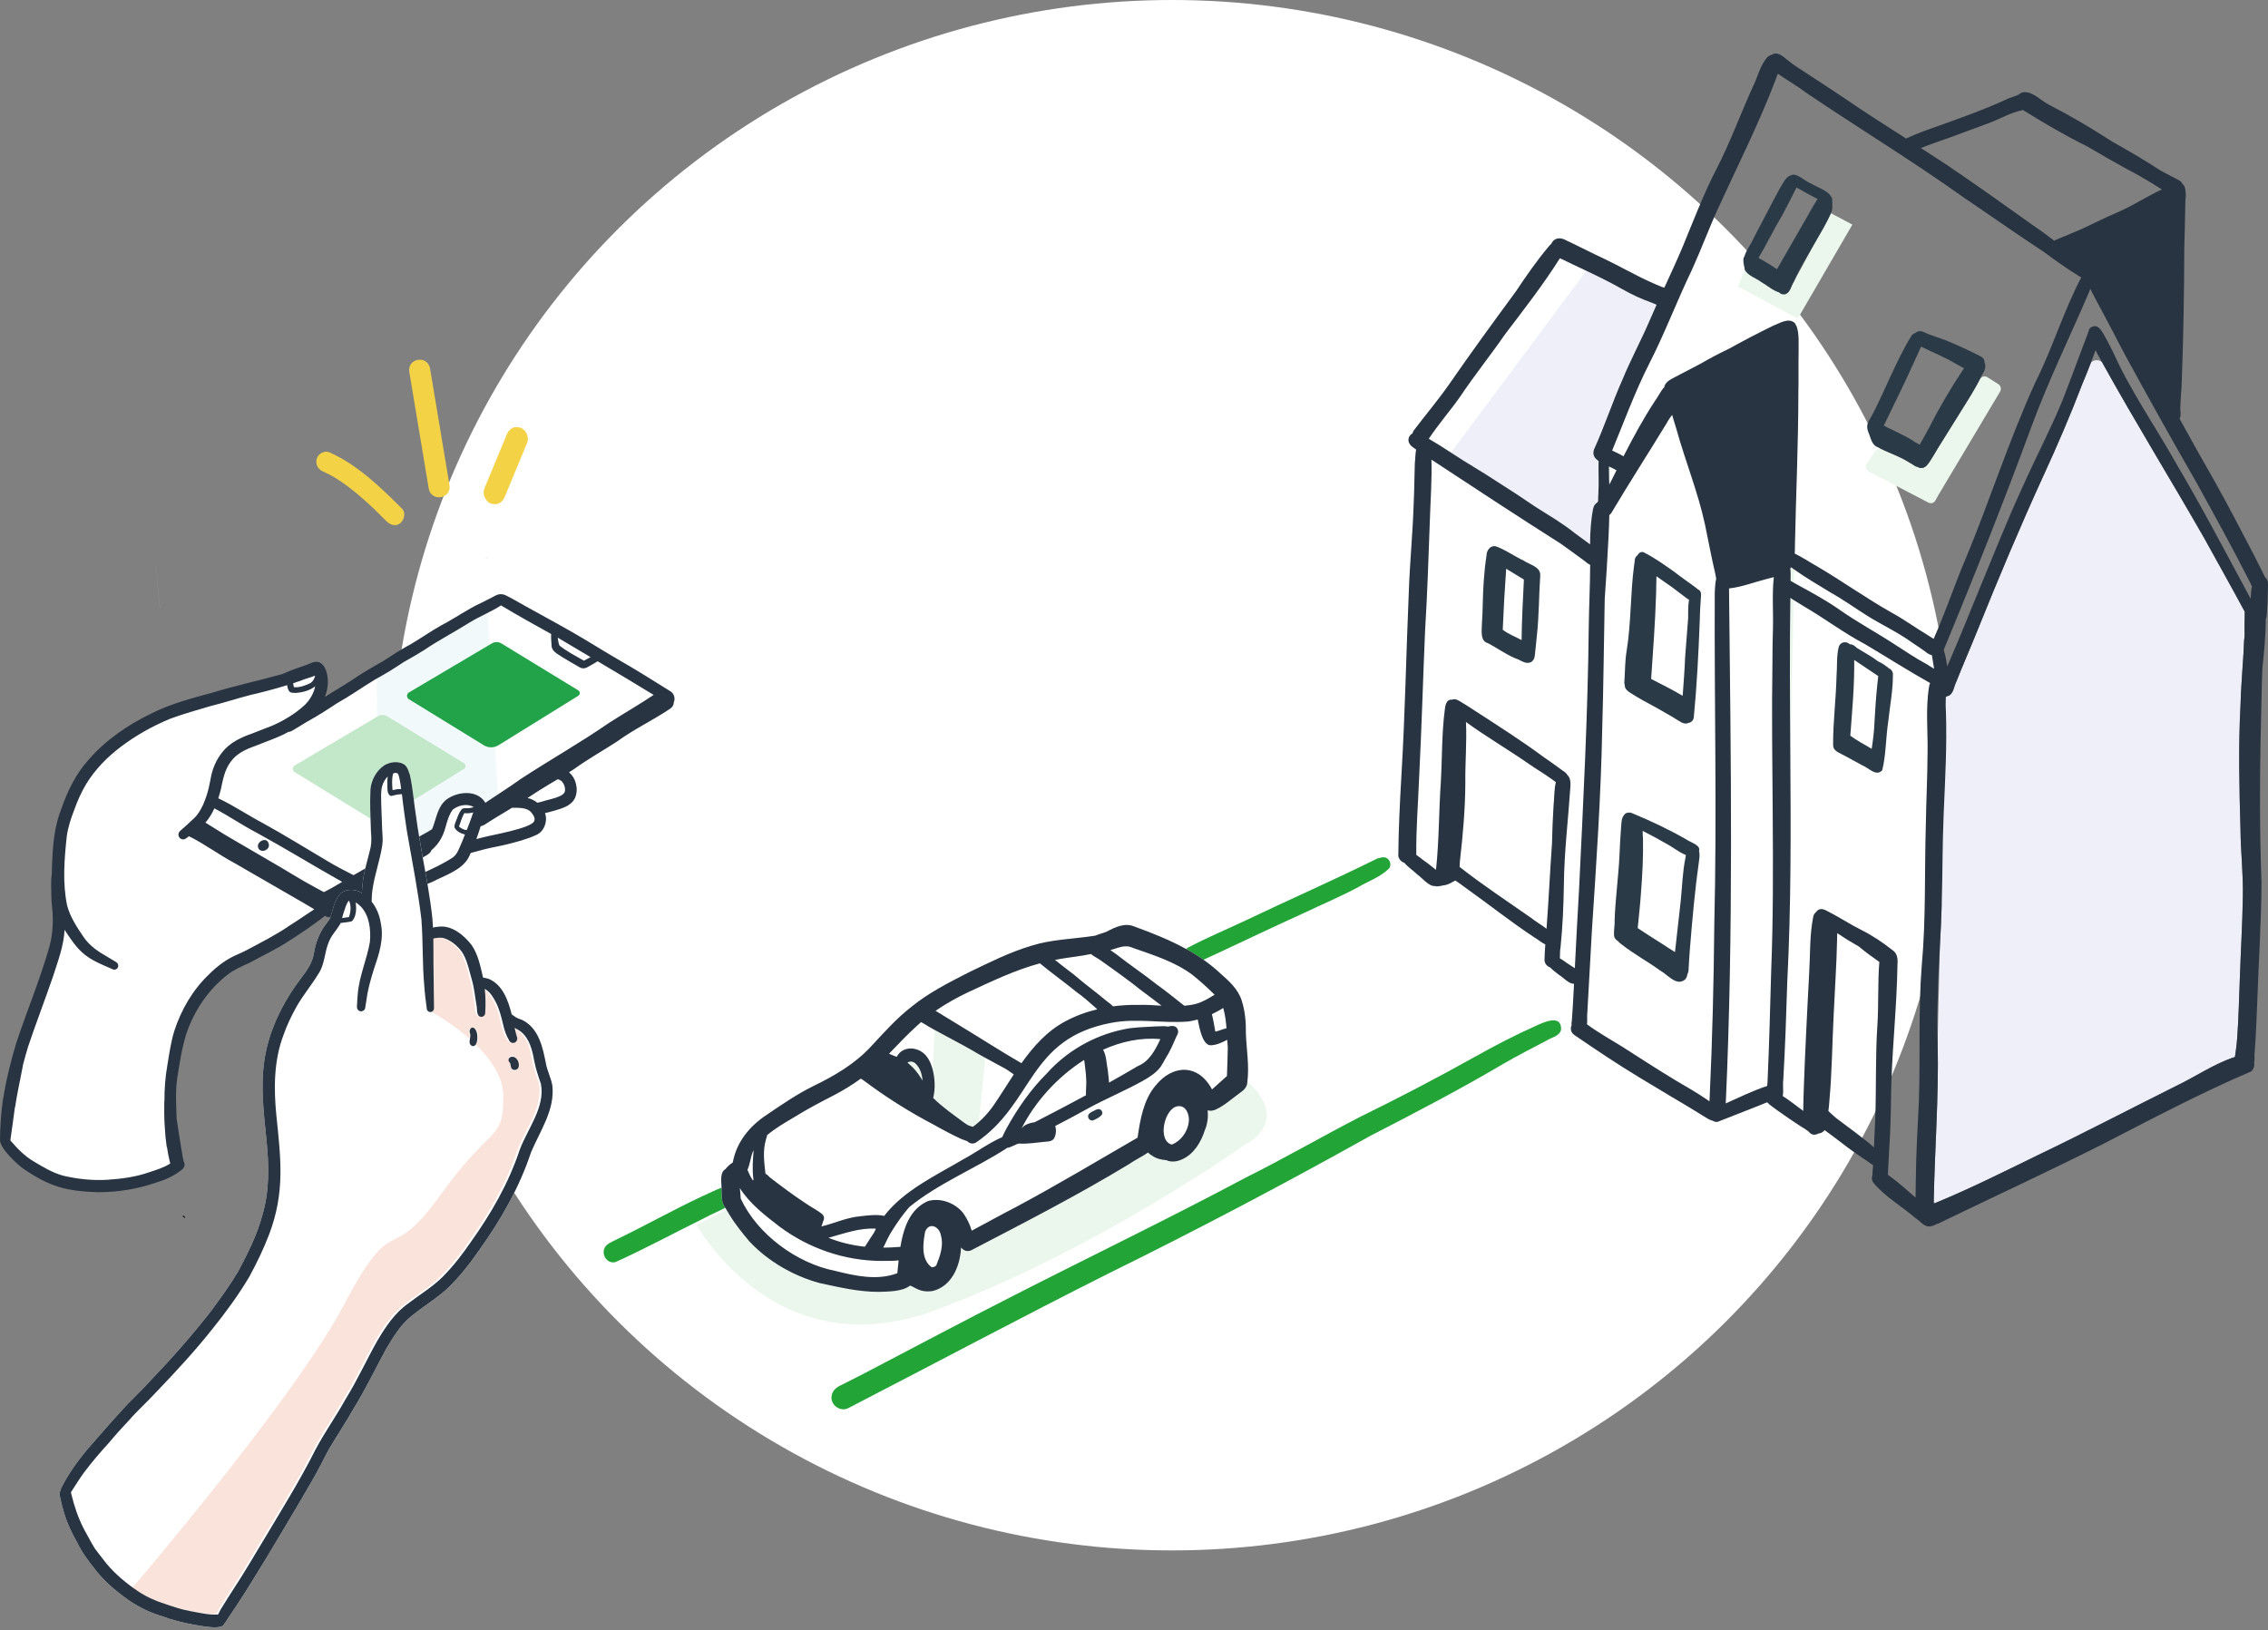 <svg fill="none" height="450" viewBox="0 0 626 450" width="626" xmlns="http://www.w3.org/2000/svg" xmlns:xlink="http://www.w3.org/1999/xlink"><rect x="0" y="0" width="626" height="450" fill="#808080" stroke="none"/><clipPath id="a"><path d="m0 0h626v449.232h-626z"/></clipPath><g clip-path="url(#a)"><ellipse cx="323.5" cy="214" fill="#fff" rx="215.5" ry="214"/><path d="m51.101 336.353-.219-.663-.616-.032z" fill="#000"/><path d="m129.128 186.145.021.075v-.107l.971-8.667-1.483-1.57v.032z" fill="#000"/><path d="m98.384 340.972-.262 2.312z" fill="#000"/><path d="m94.829 346.301 2.719 2.131.574-5.148z" fill="#000"/><path d="m134.769 154.4-.088-.513-1.019-.054z" fill="#ebf5ec"/><g fill="#fff"><path d="m44.158 167.962-1.661-15.828v.01l1.645 15.818h.01z"/><path d="m94.803 231.21.016.059v-.085l.726-7.108-1.107-1.287v.027l.366 8.389z"/><path d="m65.156 370.475 2.281 2.104.48-5.089-2.761 2.98z"/><path d="m48.036 196.287 36.699-10.99 2.986-.913 1.493 3.358-4.473 10.072 53.407-32.666 46.251 27.475-8.655 5.495-41.772 26.252-3.283-3.054h-7.161l-2.386 8.24-6.566 6.103-1.195-11.294-1.493-10.99-3.283-1.527-3.878 3.663v5.799l-1.493 16.79-5.371 6.413-10.147 7.631-11.634 7.327-14.918 7.935-9.849 11.599-4.176 17.708.595 14.653 1.493 11.294-4.473 2.136-19.098 3.359-16.708-5.495-8.054-8.239 1.79-12.518 6.263-19.843 7.459-29.611c-4.776-26.861 8.952-43.757 16.41-48.841l15.215-7.327z"/></g><path d="m134.556 167.898 2.939 53.049-4.291 2.825s-1.717-7.652-9.541-.908l-2.448 7.658-16.243 9.906-1.133-54.624 30.728-17.906h-.006z" fill="#f2f9fa"/><path d="m184.857 190.717c-4.776-2.996-9.557-5.992-14.453-8.785-4.369-2.542-8.628-5.265-13.023-7.754-5.376-3.065-10.846-5.959-16.223-9.03-.897-.411-1.91-1.185-2.917-1.105-.016 0-.026 0-.042-.006-.814-.048-1.545.444-2.255.807-.966.507-1.947 1.004-2.928 1.49-3.946 1.789-7.475 4.363-11.316 6.354-2.798 1.565-5.408 3.423-8.174 5.052-2.714 1.463-5.381 3.183-7.976 4.886-2.829 1.576-5.595 3.194-8.325 5.052-2.531 1.704-4.974 3.023-7.563 4.726.449-1.116.741-2.323.83-3.642.136-3.001-1.101-7.524-4.87-5.618-1.796.732-3.654 1.282-5.465 1.987-.746.294-1.477.614-2.203.94-6.357 1.783-12.819 3.156-19.145 5.089-5.862 1.607-11.822 3.119-17.266 5.917-6.368 3.097-12.412 7.246-17.105 12.672-3.487 3.855-5.804 8.597-7.5 13.521-1.796 4.422-2.281 9.212-2.505 13.954-.068 1.265-.115 2.542-.12 3.813-.308 2.045-.183 4.122-.141 6.183-.005 2.131.417 4.235.397 6.366.031 2.937-.308 5.831-1.195 8.635-2.537 8.752-6.076 17.163-8.92 25.809-1.373 4.608-2.584 9.323-3.398 14.081.016.016.016.032.026.054-.115.518-.219 1.03-.298 1.554-.496 3.594-.762 7.252-.783 10.883 0 .021.016.032.016.053 0 .006 0.0.016-.005.022-.162 2.216 4.718 6.744 6.488 7.999 7.307 4.966 11.786 6.147 20.503 6.44 5.392 0 10.815-.833 15.92-2.611 2.704-.806 5.303-1.933 7.485-3.781.668-.726.652-1.511.298-2.072-.104-.486-.266-.988-.313-1.468-.585-3.466-1.148-6.948-1.655-10.451 0-.235-.016-.464-.016-.705-.104-3.439-.308-6.899.183-10.322.647-4.123 1.284-8.384 2.537-12.379 2.156-6.328 6.07-12.18 11.363-16.25 1.796-1.425 3.904-2.296 5.961-3.236 3.659-1.997 7.443-3.764 10.945-6.055 3.434-2.206 6.791-4.465 10.032-6.975.266.209.558.39.913.406.658.038 1.336-.267 1.681-.854.6-.374 1.143-.828 1.649-1.324.089-.065.177-.129.266-.187 1.321-.865 2.86-1.763 4.306-2.633.626-.107 1.253-.208 1.879-.294 6.363-1.009 12.814-1.901 18.801-4.432 3.356-1.773 8.221-3.225 10.1-6.766.198-.411.386-.828.579-1.244.225-.054.444-.134.658-.192 1.091-.305 2.031-.545 3.189-.85 1.905-.485 3.852-.795 5.763-1.26 2.881-.705 5.773-1.426 8.482-2.681 2.15-.945 3.163-3.604 2.484-5.847-.026-.064-.052-.123-.083-.187.918-.213 1.832-.443 2.74-.715 2.067-.62 4.541-1.298 5.553-3.455 1.039-2.313.308-5.495-1.654-7.087.454-.294.919-.577 1.373-.886 3.836-2.772 7.959-5.063 11.916-7.637 4.64-3.396 9.855-5.826 14.61-9.03.642-.411 1.043-1.078 1.033-1.805.485-1.014.063-2.584-1.138-3.124h.005zm-56.017 38.411c-.783 0-1.55-.427-2.145-.945.423-1.266.809-2.515 1.451-3.712.825.107 1.665.022 2.479-.202-.553 1.628-1.138 3.252-1.785 4.854zm34.178-47.73c-.621.337-1.232.668-1.858.988-2.286-1.308-4.651-2.536-6.739-4.171-.271-.683-.381-1.436-.49-2.184.135.075.266.144.402.225 2.891 1.719 5.783 3.433 8.685 5.153zm-59.378 6.115c2.526-1.346 5.345-3.114 7.814-4.764 1.884-1.068 3.779-2.131 5.616-3.295 4.082-2.777 8.461-5.025 12.631-7.657 2.798-1.715 5.826-2.884 8.587-4.662.104.064.203.117.308.171 4.457 2.675 8.988 5.206 13.534 7.716-.094 1.057.11 2.435.11 3.119-.016 1.692 1.748 2.403 2.912 3.23 1.597.967 3.21 1.918 4.833 2.836.768.454 1.65.336 2.375-.144.893-.465 1.733-1.015 2.605-1.517 5.173 3.065 10.33 6.141 15.45 9.287-4.024 2.707-8.247 5.105-12.323 7.727-7.976 5.516-16.327 10.21-24.465 15.545-2.813 2.035-5.752 3.877-8.628 5.815-.328.246-.678.465-1.028.695-2.197-3.685-7.615-3.183-10.684-.935-2.558 1.928-2.845 5.394-4.004 8.181v.016c-.355.224-.71.438-1.054.662-1.227.684-2.459 1.351-3.654 2.072-5.131 2.847-10.084 6.003-15.163 8.945-.611.342-1.227.683-1.832 1.036-2.516-1.282-5.042-2.569-7.459-4.053-5.867-3.455-11.645-7.065-17.611-10.339-4.097-2.162-7.955-4.795-12.141-6.771-.042-.016-.084-.037-.12-.048.261-.796.485-1.597.694-2.387.579-2.702 1.049-5.516 2.772-7.749 1.639-2.29 4.212-3.439 6.759-4.33 2.897-1.213 5.919-2.131 8.696-3.637.13-.069.261-.144.397-.224.496-.022 1.023-.278 1.461-.566 1.237-.711 2.443-1.49 3.669-2.227 2.777-1.511 5.559-3.295 8.226-5.063 3.675-2.061 7.125-4.501 10.727-6.691zm-44.466 35.639c4.014 2.11 7.767 4.705 11.796 6.793 7.913 4.331 15.607 9.084 23.473 13.5-.204.123-.407.246-.611.368-1.341.759-2.511 1.506-3.946 2.206-.162.085-.329.165-.491.251-.804-.438-1.608-.871-2.417-1.303-4.071-2.174-7.949-4.683-11.958-6.974-4.317-2.574-8.696-5.02-13.007-7.605-1.775-1.1-3.539-2.216-5.314-3.3 1.023-1.169 1.822-2.504 2.469-3.936zm24.219-35.394c.564-.293 2.203-.673 3.534-1.233.005.042.016.074.026.117-.198.748-.553 1.426-1.216 1.896-1.415.694-3.017 1.314-4.609 1.164-.11-.347-.172-.71-.209-1.079.835-.277 1.665-.566 2.485-.865h-.005zm-15.21 74.479c-.898.475-1.816.892-2.74 1.292-2.933 1.255-5.533 3.204-7.788 5.479-4.452 4.235-7.657 9.746-9.562 15.636-.934 3.086-1.389 6.28-1.905 9.452-.564 3.257-.825 6.552-.799 9.852-.026.075-.047.161-.047.251-.026 2.265-.042 4.518.131 6.772.089 1.917.271 3.807.553 5.692.021-.005.042-.021.063-.027.177 1.255.407 2.505.7 3.739.084.256.141.534.203.817-1.722 1.116-3.727 1.719-5.653 2.36-3.789 1.351-7.788 1.874-11.775 2.136-4.061.235-8.205-.203-12.167-1.143-2.907-.806-5.533-2.392-8.111-3.941-2.479-1.442-4.525-3.556-6.431-5.794.031-.123.052-.251.052-.374.397-2.691.746-5.388 1.112-8.085.037-.245.073-.48.11-.726.016-.021.026-.037.047-.053.532-3.685 1.383-7.316 2.062-10.974.031-.235.084-.465.12-.705.428-1.634.882-3.258 1.368-4.876 2.166-6.472 4.635-12.843 6.853-19.304 1.357-4.245 3.017-8.523 3.247-13.035.574.918 1.185 1.826 1.837 2.729.877 1.222 1.858 2.499 3.001 3.508 2.443 2.243 5.575 3.386 8.534 4.699.538.235 1.19-.123 1.383-.662.183-.529-.052-1.079-.517-1.356-.83-.497-1.655-.994-2.479-1.49-2.458-1.378-4.844-3.007-6.478-5.383-1.837-2.707-3.711-5.522-4.578-8.731-1.305-6.264-.783-12.752-.11-19.075.344-2.515 1.117-4.897 2.036-7.252.898-2.542 1.989-5.004 3.377-7.31 2.469-4.006 5.804-7.407 9.521-10.205 4.186-3.167 8.758-5.725 13.576-7.722 3.68-1.367 7.474-2.425 11.243-3.53 3.669-.919 7.276-2.083 10.935-3.044 3.309-.758 6.785-1.666 10.152-2.713.068.668.23 1.303.668 1.805.47.385 1.143.305 1.707.342 1.811-.128 3.899-.646 5.355-1.832-.376 1.933-1.477 3.776-2.829 5.116-2.594 2.414-5.695 4.262-8.894 5.703-1.863.775-3.784 1.421-5.648 2.201-3.116 1.094-6.222 2.52-8.315 5.228-1.587 1.991-2.641 4.405-3.106 6.926-.397 2.13-.825 4.256-1.629 6.264-.574 1.586-1.587 3.556-2.845 4.832-1.305 1.282-2.693 2.473-4.04 3.69-.532.465-.574 1.33-.115 1.859.423.486 1.164.593 1.686.224.313-.224.611-.432.919-.646 4.343 2.157 8.252 5.11 12.537 7.391 5.569 3.214 11.133 6.424 16.703 9.649 1.796 1.004 3.554 2.072 5.329 3.119-2.224 1.42-4.385 2.98-6.608 4.357-3.784 2.622-7.882 4.684-11.932 6.852h-.016zm56.977-25.654c-2.468 1.677-5.204 2.937-7.902 4.192-3.826 1.468-7.84 2.317-11.864 3.006-.313.048-.621.091-.934.139.631-.39 1.268-.785 1.889-1.185 2.793-1.458 5.35-3.322 8.153-4.764 1.044-.614 2.098-1.196 3.137-1.805.585-.347 1.258-.801 1.441-1.447 1.075-.934 2.014-2.002 2.693-3.305 1.451-2.478 1.43-5.623 3.205-7.914 1.592-1.261 4.003-1.736 5.783-.711-.277.096-.564.193-.882.23-.762.224-1.613-.075-2.328.278-.966 1.014-1.326 2.547-1.879 3.829-.151.443-.36.955-.162 1.415.559.993 1.728 1.564 2.782 1.815h.047c-.47 1.255-.965 2.494-1.529 3.696-.402.94-.846 1.901-1.676 2.52h.016zm22.314-9.991c-.537 2.077-12.302 3.994-14.667 4.693-.355.097-.845.225-1.326.348.428-1.175.83-2.366 1.19-3.562.747-.096 1.504-.689 2.135-1.095.715-.459 1.436-.913 2.166-1.351 1.462-.876 2.918-1.757 4.374-2.643.387-.016.768-.016 1.159 0 1.561.042 3.476.144 4.395 1.634.444.587.83 1.239.574 1.997zm7.475-11.012c.694.689 1.137 1.768.986 2.756-.141 1.719-4.577 2.317-6.002 2.862-.428.16-1.044.251-1.629.395-.783-.641-1.702-1.1-2.704-1.297 1.013-.647 2.02-1.303 3.022-1.971 1.749-1.116 3.545-2.163 5.33-3.225.344.122.689.256.991.464z" fill="#283441"/><path d="m74.17 232.962c-.47-2.323-3.941-.406-2.74 1.383.892 1.26 3.21.112 2.74-1.383z" fill="#283441"/><path d="m138.647 177.777 20.962 12.795c.558.342.558 1.164 0 1.506l-21.996 13.633c-1.336.823-3.006.78-4.295-.117l-20.513-12.608c-.632-.444-.611-1.405.041-1.816l22.847-13.521c.918-.577 2.087-.523 2.954.139z" fill="#23a349"/><path d="m107.148 197.916 20.962 12.795c.558.341.558 1.164 0 1.506l-21.996 13.633c-1.336.822-3.006.78-4.295-.118l-20.513-12.608c-.631-.443-.611-1.404.042-1.815l22.847-13.521c.918-.577 2.087-.524 2.954.138z" fill="#c2e7c9"/><path d="m89.02 130.085c1.848.833 3.022 1.479 4.729 2.611 1.618 1.063 3.184 2.254 4.687 3.498 1.503 1.239 2.892 2.51 4.291 3.818.068.059.48.443.24.225.172.165.355.347.527.512.355.347.705.694 1.06 1.041.741.721 1.461 1.453 2.202 2.174 1.029 1.015 2.673 1.458 3.837.374.997-.924 1.451-2.831.365-3.925-6.028-5.997-12.193-12.021-19.97-15.519-1.3-.592-3.064.23-3.518 1.592-.496 1.49.177 2.974 1.555 3.599z" fill="#f3d246"/><path d="m124.059 133.893-5.345-32.111c-.631-3.866-6.367-2.953-5.736.908l5.345 32.11c.632 3.867 6.368 2.953 5.736-.907z" fill="#f3d246"/><path d="m139.279 137.262 6.232-15.054c.626-1.501-.303-3.551-1.769-4.112-1.619-.593-3.158.139-3.821 1.73l-6.232 15.049c-.627 1.506.302 3.551 1.774 4.112 1.618.592 3.158-.139 3.821-1.731z" fill="#f3d246"/><path d="m116.616 236.337c-.605-3.653-1.305-7.3-1.769-10.974-.627-3.781-.851-7.653-1.691-11.385-.366-1.047-.658-2.291-1.603-2.959-1.649-1.014-3.909-.71-5.512.278-2.14 1.474-3.549 3.989-3.784 6.611-.193 3.882 0 7.781.136 11.663.13 1.442.183 2.894-.084 4.325-.767 3.407-1.915 6.729-2.249 10.232-.073.625-.157 1.517-.157 2.435-1.482-1.041-3.419-1.201-5.068-.475-.454.203-.913.523-1.148.956-1.409 1.554-1.957 4.827-2.61 6.493-.407.764-1.013 1.394-1.498 2.115-1.503 2.131-2.443 4.635-2.876 7.214-.36 2.74-1.916 4.988-3.555 7.097-4.322 5.677-7.761 12.117-9.468 19.123-2.093 8.432-.987 17.158-.115 25.686.694 6.943.861 14.05-1.175 20.784-1.467 5.388-3.972 10.403-6.571 15.294-2.286 3.877-4.938 7.514-7.6 11.118-5.261 6.75-10.925 13.142-16.823 19.31-1.973 2.163-4.076 4.197-6.122 6.285-3.836 4.102-7.511 8.336-11.196 12.576-2.74 3.333-5.303 6.841-7.219 10.745-.068.133-.104.272-.12.416-.308.593-.318 1.426-.115 2.142.287 1.431.658 2.846 1.081 4.245.856 2.857 2.13 5.564 3.612 8.133 1.279 2.681 2.965 4.94 4.792 7.236 2.401 3.151 5.381 5.74 8.55 8.058 3.079 2.302 6.545 4 10.204 5.105 3.492 1.287 7.125 2.104 10.789 2.654 1.77.235 3.727.598 5.491.134.47-.225.762-.577.898-.972.094-.086.188-.176.266-.283.851-1.335 1.712-2.665 2.626-3.952 2.939-4.405 5.658-8.955 8.435-13.462 4.223-7.167 8.607-14.242 12.71-21.484 1.644-2.734 3.215-6.045 4.802-8.934 2.234-3.743 4.651-7.369 6.791-11.166 3.241-5.254 5.914-10.829 8.853-16.26 2.051-3.429 4.128-6.953 7.349-9.42 3.246-2.601 6.837-4.758 9.891-7.61 3.246-3.183 6.07-6.787 8.649-10.547 5.893-8.223 10.95-17.12 14.16-26.802 2.48-5.901 6.634-11.689 5.893-18.423-.355-2.136-1.43-4.064-1.795-6.2-.851-4.288-1.89-9.142-5.851-11.551-.742-.507-1.645-.64-2.412-1.094-.407-.235-.767-.582-1.174-.823-.95-3.85-2.511-8.202-6.316-9.788-.454-.123-1.028-.299-1.581-.363-.721-3.082-1.342-6.312-3.143-8.956-2.15-2.782-5.485-5.553-9.15-5.089-.516.038-1.028.118-1.524.246-.041-.807-.088-1.608-.162-2.414-.6-5.783-1.706-11.577-2.74-17.307h.026z" fill="#fff"/><path d="m88.796 379.634c4.379 3.61 8.44 4.464 11.457 4.389-1.754-.315-3.476-.742-5.152-1.335-2.26-.662-4.4-1.676-6.305-3.054z" fill="#ebf5ec"/><path d="m129.53 285.065c-.345-.646.177-1.495.897-1.431.736.043 1.237.753 1.425 1.421.293.934.199 2.616-.631 3.188 4.191 4.069 7.803 9.174 7.725 14.664-.167 12.49-2.934 6.872-17.449 27.069-14.516 20.196-12.392 3.311-26.443 30.027-12.203 23.198-49.038 67.152-58.538 78.329.386.278.772.55 1.169.812 2.286 1.522 4.792 2.659 7.401 3.471 2.302.774 4.604 1.586 6.999 1.997 2.531.459 5.058 1.1 7.647.934.219-.48.491-.945.679-1.34 1.211-1.96 2.458-3.904 3.685-5.858 2.865-4.342 5.47-8.865 8.174-13.318 4.875-8.224 9.969-16.352 14.265-24.912 2.568-4.833 5.747-9.297 8.393-14.087 3.288-5.33 5.731-10.782 8.795-16.191 2.255-3.787 4.771-7.562 8.383-10.109 3.189-2.478 6.707-4.55 9.588-7.423 2.892-2.937 5.454-6.21 7.746-9.623 5.554-7.77 10.382-16.148 13.419-25.296 2.114-5.805 7.193-11.919 5.867-18.381-.72-2.082-1.414-4.16-1.832-6.328-.511-2.915-1.284-6.093-3.674-8.01-.533-.406-1.128-.71-1.718-1.03.199.881.423 1.762.684 2.622.167.566-.13 1.196-.652 1.431s-1.18.037-1.472-.476c-.862-1.42-1.404-3.017-1.759-4.645-.491-2.083-1.034-4.187-2.01-6.088-.694-1.293-1.451-2.622-2.709-3.423-.089-.07-.188-.134-.308-.192.24 2.248.266 4.517.115 6.771-.026.534-.538.95-1.039.961-1.492-.064-1.08-2.109-1.346-3.156-.183-1.335-.444-2.665-.616-4-.256-1.698-.715-3.353-1.195-5.003-.528-1.971-1.065-3.979-2.172-5.714-1.31-1.789-3.137-3.354-5.282-3.925-.882-.134-1.764 0-2.636.16.037 2.248.016 4.502.026 6.75.063 3.097.052 6.189.11 9.286.021 1.074.026 2.142.042 3.22.005.39-.209.753-.533.935.726.368 5.83 3.199 10.737 7.508.115-.523.266-1.079.026-1.581v-.016zm12.031 6.435c1.56.208 2.302 4.048.376 4.085-1.217-.074-.83-1.5-1.237-2.275-.752-.752-.188-2.002.861-1.81z" fill="#f9e3db"/><path d="m116.61 236.337c-.605-3.653-1.305-7.3-1.769-10.974-.626-3.781-.851-7.653-1.691-11.385-.366-1.047-.658-2.291-1.603-2.959-1.649-1.014-3.909-.71-5.512.278-2.14 1.474-3.549 3.989-3.784 6.611-.193 3.882 0 7.781.136 11.663.13 1.442.183 2.894-.084 4.325-.767 3.407-1.915 6.729-2.249 10.232-.073.625-.157 1.517-.157 2.435-1.482-1.041-3.419-1.201-5.073-.475-.454.203-.908.523-1.148.956-1.409 1.554-1.957 4.827-2.61 6.493-.407.764-1.013 1.394-1.493 2.115-1.503 2.131-2.443 4.635-2.876 7.214-.36 2.74-1.916 4.988-3.554 7.097-4.322 5.677-7.762 12.117-9.468 19.123-2.093 8.432-.987 17.158-.115 25.686.694 6.943.861 14.05-1.174 20.784-1.467 5.388-3.972 10.403-6.572 15.294-2.286 3.877-4.938 7.514-7.6 11.118-5.261 6.75-10.925 13.142-16.823 19.31-1.973 2.163-4.077 4.197-6.123 6.285-3.831 4.102-7.511 8.336-11.196 12.576-2.74 3.333-5.303 6.841-7.219 10.745-.068.133-.104.272-.12.416-.308.593-.318 1.426-.115 2.142.287 1.431.658 2.846 1.081 4.245.856 2.857 2.13 5.564 3.612 8.133 1.279 2.681 2.965 4.94 4.792 7.236 2.401 3.161 5.381 5.74 8.55 8.058 3.08 2.302 6.545 4 10.204 5.105 2.714 1.004 5.507 1.704 8.341 2.232.814.155 1.634.294 2.448.417 1.769.235 3.727.598 5.491.133.47-.224.762-.576.898-.971.094-.086.188-.177.266-.284.851-1.335 1.712-2.659 2.625-3.951 2.939-4.406 5.658-8.956 8.44-13.463 4.223-7.166 8.607-14.242 12.71-21.483 1.644-2.734 3.215-6.045 4.797-8.934 2.234-3.743 4.651-7.369 6.791-11.166 3.242-5.255 5.914-10.83 8.853-16.261 2.051-3.428 4.123-6.953 7.349-9.42 3.252-2.6 6.837-4.758 9.891-7.609 3.247-3.183 6.07-6.788 8.649-10.547 5.893-8.224 10.95-17.12 14.161-26.802 2.479-5.901 6.634-11.69 5.892-18.423-.354-2.137-1.43-4.064-1.795-6.2-.851-4.288-1.89-9.143-5.851-11.551-.741-.507-1.644-.641-2.412-1.095-.407-.235-.767-.582-1.174-.822-.95-3.85-2.511-8.202-6.316-9.789-.454-.122-1.028-.299-1.581-.363-.721-3.081-1.337-6.312-3.143-8.96-2.15-2.783-5.485-5.554-9.149-5.089-.517.032-1.029.117-1.525.245-.041-.806-.088-1.607-.161-2.414-.601-5.783-1.707-11.577-2.741-17.307h.021zm-8.08-22.84c.115-.027.23-.064.345-.075.198-.112.433-.085.647.006.084.016.172.026.251.042.015.022.021.048.026.07l-.052.021c.047.032.083.075.12.123.047.053.088.123.12.203.047.107.068.208.073.32.021.043.036.075.052.118.073.208.12.432.157.662.229.935.344 1.89.448 2.852-.783-.096-1.644.112-2.374.283-.115-1.533-.251-3.124.177-4.63zm-13.586 38.161c.297-.898.579-1.811 1.039-2.633.089-.112.172-.23.245-.347.042 0 .073-.016.115-.016 0 0 .005.016.016.021.616 1.394.454 3.076-.047 4.48-.585.091-1.242.155-1.889.273.162-.598.313-1.202.522-1.784zm21.39 2.456c.454 6.013.219 12.053.777 18.055.141 2.131.408 4.245.695 6.355.073.55.616.934 1.143.843.109-.021.208-.053.308-.101.318-.182.537-.534.532-.935-.016-1.073-.021-2.141-.042-3.22-.052-3.097-.047-6.194-.109-9.291-.016-2.249.015-4.497-.026-6.75.871-.161 1.753-.294 2.635-.161 2.141.572 3.978 2.136 5.288 3.925 1.106 1.725 1.644 3.739 2.176 5.714.475 1.64.94 3.301 1.196 5.004.172 1.335.433 2.665.621 4 .266 1.052-.151 3.097 1.347 3.161.501-.005 1.012-.432 1.038-.961.152-2.254.126-4.523-.115-6.771.11.064.209.122.308.197 1.258.801 2.02 2.12 2.715 3.423.986 1.907 1.524 4.005 2.014 6.088.355 1.629.893 3.231 1.759 4.646.293.507.95.71 1.477.475.522-.235.825-.865.653-1.431-.272-.865-.491-1.741-.684-2.622.59.32 1.19.619 1.723 1.031 2.385 1.911 3.168 5.094 3.679 8.01.413 2.173 1.107 4.256 1.838 6.333 1.325 6.462-3.758 12.581-5.872 18.386-3.038 9.148-7.871 17.526-13.43 25.302-2.302 3.407-4.86 6.68-7.757 9.623-2.886 2.873-6.404 4.944-9.598 7.422-3.618 2.548-6.139 6.318-8.394 10.109-3.063 5.41-5.506 10.867-8.8 16.191-2.652 4.796-5.841 9.249-8.404 14.093-4.296 8.565-9.4 16.688-14.281 24.917-2.704 4.453-5.314 8.977-8.184 13.318-1.232 1.949-2.49 3.888-3.69 5.858-.188.395-.465.865-.679 1.341-2.584.165-5.11-.476-7.652-.935-2.401-.411-4.703-1.218-7.01-1.997-2.61-.812-5.12-1.949-7.412-3.471-.397-.262-.783-.545-1.169-.812-3.174-2.269-6.138-4.865-8.492-8.031-.726-.972-1.488-1.923-2.229-2.889-1.107-1.768-2.041-3.658-3.074-5.469-1.556-3.022-2.646-6.258-3.445-9.559-.026-.197-.068-.395-.12-.598 1.169-1.767 2.25-3.588 3.502-5.297 2.197-2.958 4.593-5.741 7.067-8.448 1.733-2.12 3.602-4.112 5.465-6.115 2.297-2.664 4.938-4.987 7.307-7.577 5.481-5.719 10.878-11.529 15.8-17.756 3.643-4.528 7.104-9.26 10.079-14.274 2.083-3.829 3.982-7.765 5.538-11.85 4.358-11.657 3.153-20.773 1.931-32.761-.736-7.423-.699-15.102 1.983-22.162.95-2.718 2.203-5.308 3.596-7.812 1.801-3.167 4.16-5.955 6.044-9.068 1.759-2.59 1.649-5.879 2.829-8.699.694-1.869 2.13-3.279 3.127-4.945.052-.112.089-.23.136-.342 1.013-.213 2.109-.203 3.079-.486 1.174-.945 1.43-3.396 1.081-5.228.491.278.96.668 1.456 1.154 2.385 2.552 2.787 6.381 2.495 9.756-.83 4.828-2.938 9.399-3.351 14.328-.12 1.191-.177 2.387-.23 3.583-.026.641.433 1.212 1.075 1.255.543.032 1.117-.369 1.205-.94.209-1.282.381-2.569.601-3.84.449-2.381 1.038-4.416 1.78-6.803 1.398-4.112 2.876-8.411 1.91-12.811-.329-2.13-1.174-4.218-2.511-5.879 0-.048.006-.096 0-.144.037-1.1.063-2.163.246-3.263.579-4.139 2.087-8.09 2.693-12.218.198-1.426.063-2.868-.037-4.289-.094-2.419-.198-4.843-.266-7.262 0-1.613-.167-3.263.298-4.828.266-.923.804-1.874 1.513-2.547-.099.572-.135 1.148-.114 1.72.088 1.094-.251 2.867.762 3.562.318.165.652.032.97-.07.742-.203 1.514-.315 2.281-.347.021.128.037.251.053.385.041.299.073.598.109.891.026.225.047.444.068.673.355 2.66.7 5.319 1.107 7.962 1.419 8.326 3.111 16.603 4.097 24.997h-.005z" fill="#283441"/><path d="m131.633 285.178c-.156-.716-.574-1.474-1.179-1.517-.595-.059-1.029.849-.742 1.533.199.534.074 1.126-.02 1.687-.126.742-.204 1.436.584 1.858.35.113.621.032.841-.165.683-.609.762-2.409.521-3.402h-.005z" fill="#283441"/><path d="m142.009 295.378c2.02-.032 1.242-3.461-.392-3.648-1.101-.165-1.691.951-.903 1.613.428.689.021 1.965 1.295 2.029z" fill="#283441"/><path d="m229.558 385.199c-.544 2.684 2.489 4.776 4.783 3.414 23.836-12.311 47.512-24.945 71.476-36.994 24.442-12.035 48.589-24.759 72.385-38.053 12.362-6.366 24.704-12.793 36.697-19.867 3.901-2.264 7.909-4.321 11.905-6.413 1.412-.929 3.645-1.177 4.089-3.076 0 0 0 0-.007 0 .142-4.466-5.031-1.906-7.264-.888-5.643 2.512-11.118 5.388-16.519 8.402-10.432 5.856-21.045 11.348-31.766 16.626-10.594 5.456-20.905 11.457-31.579 16.769-20.998 11.196-42.413 21.511-63.6 32.335-14.091 7.157-28.054 14.589-42.064 21.91-1.964 1.025-3.962 1.989-5.933 3.007-1.217.537-2.36 1.411-2.589 2.835z" fill="#23a437"/><path d="m327.783 261.654c5.206-2.767 10.661-5.024 15.981-7.542 12.107-5.787 24.429-11.175 36.421-17.135.612-.089 1.157-.371 1.796-.323 1.406.027 2.294 1.858 1.473 3.021-2.341 2.401-5.71 3.53-8.555 5.209-4.883 2.642-10.009 4.762-15.006 7.156-9.282 4.198-18.483 8.657-27.724 12.917-1.541-1.088-3.141-2.072-4.796-2.98.121-.117.256-.227.41-.323z" fill="#23a437"/><path d="m167.504 343.677c.895-.77 2.052-1.135 3.067-1.713 7.796-3.785 15.362-8.03 23.205-11.712 1.796-.764 3.551-1.706 5.381-2.395.02.344.027.675.013.978.081 1.059.02 2.147.276 3.179.188.495.45.949.726 1.397-1.802.991-3.753 1.747-5.542 2.725-8.28 4.073-16.425 8.532-24.832 12.296-2.63.544-4.305-2.945-2.294-4.755z" fill="#23a437"/><path d="m200.54 333.989c.236.372.478.75.686 1.142 1.608 2.719 3.612 5.182 5.63 7.584 5.199 5.532 12.12 9.489 19.344 11.478 5.569 1.19 10.748 2.442 16.405 2.436 2.333-.097 6.477-.014 8.568-1.741.162.082.33.158.512.192.383.193.887.523 1.378.709 1.184.612 2.603.867 4.285.612 5.206-1.197 7.694-6.709 7.916-12.049.014.014.02.035.027.055.114.159.249.283.404.393.578.523 1.399.75 2.354.357 14.656-7.638 29.379-15.18 43.544-23.767 1.668-1.177 3.591-2.051 5.273-3.221.356.337.74.626 1.103.847 1.136.805 2.542 1.163 3.908 1.245 1.499.681 3.154.399 4.593-.31 3.088-1.445 5.031-4.672 6.054-7.872.773-1.782.982-3.695.82-5.587.491.179 1.029.192 1.641 0 .061-.014.128-.014.189-.028 2.67-1.094 4.869-3.207 7.217-4.879.928-.633 1.782-1.479 1.876-2.683.014-.117.02-.234.034-.344 12.537 11.395-.861 17.561-.861 17.561s-41.748 29.582-85.642 45.684c-43.893 16.102-65.537-23.699-65.537-23.699l8.286-4.122z" fill="#ebf7ed"/><path d="m254.633 298.31c-.115-.207-.236-.413-.37-.606-.935-1.562-2.099-2.959-3.471-4.08l.108-.482c.518-.172 1.109-.096 1.715.372 1.325 1.245 1.89 2.972 2.018 4.796z" fill="#ebf7ed"/><path d="m268.15 289.846c1.218.75 2.516 1.473 3.821 2.181l-1.803 17.713c-.531.475-1.076.929-1.654 1.335-.431-.165-.881-.303-1.312-.447-.343-.207-.659-.4-.908-.578-3-2.237-6.053-4.315-8.724-6.957.626-2.423.505-5.444-.168-7.928l.552-10.865c3.383 1.878 6.833 3.619 10.196 5.539z" fill="#ebf7ed"/><path d="m199.155 327.857c.02.344.027.675.014.978.08 1.059.02 2.147.276 3.179.188.495.45.949.726 1.397.121.192.242.385.37.578.235.371.477.75.686 1.142 1.607 2.718 3.612 5.181 5.63 7.583 5.199 5.533 12.12 9.489 19.343 11.478 5.569 1.19 10.748 2.443 16.405 2.436 2.334-.096 6.477-.014 8.569-1.741.161.083.329.158.511.193.383.192.888.523 1.379.708 1.184.613 2.603.867 4.284.613 5.206-1.197 7.695-6.709 7.917-12.049.013.014.02.034.027.055.114.158.248.282.403.392.579.523 1.399.75 2.354.358 14.656-7.638 29.379-15.18 43.544-23.768 1.668-1.177 3.592-2.051 5.273-3.22.357.337.74.626 1.103.846 1.137.805 2.543 1.163 3.908 1.245 1.5.682 3.155.4 4.594-.309 3.087-1.445 5.031-4.673 6.053-7.872.774-1.783.982-3.696.821-5.588.491.179 1.029.193 1.641 0 .06-.014.128-.014.188-.027 2.67-1.095 4.87-3.207 7.217-4.879.928-.633 1.783-1.48 1.877-2.684.013-.117.02-.234.033-.344.538-4.376-.248-8.829-.417-13.129.061-3.131-.208-6.304-1.177-9.29-1.009-3.131-3.531-5.368-5.905-7.453-1.453-1.383-3.013-2.608-4.628-3.743-1.54-1.087-3.141-2.071-4.795-2.973-4.554-2.504-9.443-4.438-14.3-6.207-2.643-1.094-5.205.159-7.553 1.39-.975.434-2.179.689-3.228 1.143-.229.034-.464.069-.693.103-5.643.839-11.414.929-16.902 2.67-5.973 1.775-11.569 4.59-17.178 7.294-5.509 2.814-11.118 5.622-15.954 9.565-4.15 3.227-7.58 7.122-11.159 10.955-4.459 4.831-10.189 8.168-16.014 10.976-4.493 2.236-8.643 5.078-12.786 7.906-4.634 3.021-8.354 7.501-9.349 13.143-.754.489-1.48 1.088-2.011 1.824-1.554.86-1.184 3.207-1.09 5.113zm8.818-2.195c-.047.076-.101.138-.141.214-.632-.867-1.103-1.92-1.534-2.946.774-1.624.854-3.605 1.608-5.236.033-.055.074-.097.101-.152-.202 2.65-.424 5.306-.054 7.955.007.048.013.103.02.158zm48.151-42.381c.605.351 1.218.688 1.83 1.025 3.383 1.878 6.833 3.619 10.196 5.539 1.218.75 2.516 1.473 3.82 2.182.337.185.673.371 1.009.55 1.352.73 2.704 1.445 3.962 2.147 1.009.496 1.924 1.239 2.879 1.872-1.91 2.89-3.72 5.842-5.617 8.601-.901 1.294-1.923 2.505-3.04 3.62-.322.316-.659.619-.995.922-.531.475-1.076.929-1.655 1.335-.43-.165-.881-.303-1.311-.447-.343-.207-.659-.399-.908-.578-3-2.237-6.054-4.315-8.724-6.957.626-2.422.505-5.443-.168-7.927-.316-1.17-.746-2.237-1.291-3.042-1.002-1.645-2.718-2.567-4.392-2.677-1.702-.11-3.363.626-4.204 2.299-.148-.056-.289-.117-.444-.166-.363-.103-1.009-.419-1.681-.695 2.555-2.676 5.024-5.278 7.721-7.72.37-.338.733-.675 1.11-1.005.679.406 1.405.757 1.903 1.108zm-5.226 9.854c.518-.172 1.11-.097 1.715.371 1.325 1.246 1.89 2.973 2.018 4.796-.114-.206-.235-.412-.37-.605-.935-1.562-2.098-2.959-3.471-4.081-.107-.089-.208-.192-.322-.275.134-.089.282-.158.43-.206zm36.118-27.209c3.33 2.759 6.861 5.257 10.204 7.996 2.024 1.369 3.786 3.11 5.656 4.693-3.047.736-6.013 1.817-8.791 3.31-5.071 2.684-8.838 6.923-12.147 11.581-.033-.021-.067-.041-.094-.062-1.728-.991-3.423-2.03-5.138-3.055-6.175-3.86-12.316-7.583-18.477-11.354 2.872-1.982 6.054-3.73 8.926-5.099 6.551-3.035 12.987-6.138 19.861-8.003zm28.202 7.631c1.803 1.349 3.612 2.684 5.388 4.067-2.146-.131-4.298-.289-6.444-.213-2.32-.048-4.654.089-6.968.399-.477-.544-1.136-1.025-1.688-1.418-2.986-2.504-6.141-4.782-9.087-7.335-1.762-1.335-3.504-2.697-5.232-4.067.511-.096 1.015-.213 1.533-.289 2.374-.42 5.455-.715 8.414-1.342.727.675 1.776 1.094 2.529 1.672 3.908 2.753 7.822 5.54 11.555 8.54zm20.03 1.033c-1.675 1.018-3.289 2.05-5.246 2.559-1.029.262-2.058.399-3.094.489-.148-.117-.303-.234-.464-.344-2.395-1.906-4.762-3.792-7.23-5.581-3.646-2.869-7.507-5.457-11.152-8.326-.511-.385-1.043-.75-1.574-1.108 2.092-.557 3.989-1.652 6.168-.619 5.663 1.995 11.535 3.777 16.438 7.431 2.011 1.604 3.941 3.331 5.778 5.148.127.117.255.234.383.351zm3.282 9.262c-1.163.296-2.374.819-3.08.929-.33-1.604-.525-3.241-.955-4.817.901-.427 1.782-.881 2.63-1.39.161-.11.329-.214.497-.324.525 1.824.767 3.709.908 5.602zm-13.411 21.524c2.32-.309 3.275 2.498 2.993 4.432-.336 2.67-2.22 5.23-4.688 6.165-4.103-1.101-2.004-10.204 1.695-10.597zm-69.775 34.654c1.076-2.773 3.921-1.5 4.358.991.814 2.835-.228 5.725-1.291 8.327-.323.33-.8.502-1.251.488-2.993-2.133-2.408-6.606-1.816-9.813zm-6.82 4.17c-.148.007-.303.014-.437.028-1.426.124-2.859.179-4.285.186.774-1.638 1.527-3.29 2.516-4.81 1.385-2.23 2.919-4.349 4.607-6.345 8.253-6.723 18.348-10.673 27.186-16.439.182 0 .363-.014.552-.083.726-.302 1.446-.64 2.172-.956.148-.035.289-.069.424-.097 2.516.173 5.011-.323 7.513-.523.767-.027 1.634-.165 2.125-.839.552-.908.747-2.374.35-3.482 2.939-1.507 5.852-3.062 8.737-4.672 5.186-2.849 10.412-4.989 15.436-7.783 1.836-1.053 3.619-2.147 4.91-3.86.518-.785.975-1.597 1.413-2.416 1.203-1.851 2.051-3.881 2.932-5.904.296-.557.646-1.142.464-1.796-.323-1.252-1.493-1.335-2.529-1.053-.081.014-.168.021-.255.028-1.13-.213-2.388-.021-3.505-.035-3.026.2-6.087.186-9.059.888-7.951 1.7-15.403 5.966-20.878 12.111-4.399 4.383-7.984 9.544-11.01 14.988-.444.839-.888 1.699-1.278 2.573-3.861 1.686-7.419 4.37-11.051 6.303-7.439 4.377-16.142 8.451-21.523 15.442-1.917-.461-4.701-.124-6.511.096-3.759.303-7.21 1.948-10.822 2.822.189-.482.363-.978.491-1.48.35-.544.316-1.259-.134-1.782-1.379-1.246-3.135-2.003-4.634-3.09-3.384-2.209-6.895-4.831-10.036-7.266-.383-.462-.753-.751-1.123-.936-.356-3.118-.767-6.262.074-9.235.121-.489.256-.97.404-1.445 2.34-1.968 5.064-3.51 7.627-5.037 3.511-2.182 7.156-4.088 10.822-5.973 2.569-1.342 5.051-2.863 7.399-4.569.228.172.464.33.699.454 6.148 4.61 12.631 8.719 19.418 12.262 2.509 1.418 5.065 2.787 7.681 3.985.511.172 1.042.399 1.581.571.551.598 1.425.887 2.36.399 16.129-10.914 14.306-28.716 37.39-33.072 7.062-1.369 14.232.228 21.321-.371.854-.131 1.702-.324 2.536-.557.558 2.938 1.459 7.19 3.632 7.129 1.641-.083 3.08-.771 4.506-1.514v.062c.068.681.101 1.369.155 2.05-.074 2.629-.108 5.257-.229 7.886-1.405 1.273-2.831 2.567-4.123 3.702-3.76-7.108-10.849-6.991-15.631-1.004-3.296 3.936-4.197 9.331-4.916 14.313-11.112 6.434-22.156 13.046-33.469 19.102-4.143 2.14-8.199 4.397-12.308 6.585-.511-1.816-1.44-3.578-2.388-4.913-2.273-2.787-6.302-4.287-9.753-3.241-2.845 1.266-4.627 3.523-5.797 6.214-.068.151-.128.309-.195.468-.74 1.851-1.218 3.874-1.554 5.931zm-6.76-5.009c-.188.351-.35.722-.518 1.087-.719 1.101-1.473 2.175-2.152 3.303-.114.186-.249.379-.377.578-3.443-.371-6.826-1.149-10.055-2.463 4.352-1.184 8.609-2.801 13.109-2.512zm57.473-46.593c.014.192.041.378.088.564.195 1.541.403 3.076.477 4.631.122 1.521-.121 3.055-.067 4.562-4.688 2.533-9.409 5.003-14.151 7.439-.061.007-.115.021-.175.028-1.359.22-2.704.66-3.464 1.727 3.686-7.336 9.914-14.272 17.286-18.944zm21.039-5.739c-1.419 3.014-3.02 6.138-6.215 7.438-2.636 1.556-5.286 3.076-7.956 4.57-.061-1.342-.296-2.712-.343-3.434-.37-1.837-.357-4.012-1.292-5.656 5.045-2.264 10.432-3.427 15.806-2.918zm-116.083 41.109c2.764 4.342 6.968 7.562 10.97 10.645 8.152 6.062 18.026 9.441 28.115 9.475 1.412-.068 3.181.076 4.762-.165-.128 1.232-.243 2.429-.364 3.558-5.643 2.105-11.642.715-17.191-.654-10.513-2.078-21.436-10.019-26.043-19.969-.04-.971-.135-1.934-.242-2.89z" fill="#283441"/><path d="m301.601 306.815c.558-.276 1.15-.709 1.795-.633.68.13 1.104.963.7 1.575-.572.716-1.487 1.101-2.287 1.494-.659.234-1.365-.186-1.473-.943-.101-.805.666-1.204 1.258-1.507z" fill="#2b3a47"/><path d="m537.149 192.365c.121-.048.242-.096.343-.158.148-.034.296-.096.437-.172 1.271-.647 1.426-2.622 1.984-3.688 1.931-4.879 4.07-9.751 6.013-14.602 5.785-14.368 11.683-28.406 18.107-42.444 3.833-8.312 7.459-16.763 10.728-25.309.827-1.954 1.62-3.929 2.381-5.918.834-.819 2.179-.874 3.06-.076 9.093 16.433 18.96 32.39 28.276 48.699 3.699 6.73 7.479 13.418 11.118 20.183-.02.089-.027.185-.02.289-.054 2.14-.074 4.273-.034 6.413-.229 1.576-.195 3.2-.309 4.783-.269 4.789-.707 9.558-.821 14.347-.619 11.402-.33 22.811-.007 34.214.061 6.255.801 12.489.653 18.737-.121 7.48-.572 14.898-.821 22.199-.255 5.897-.323 11.12-.753 16.811-.121 1.714-.357 3.406-.606 5.106-5.838 1.892-10.936 5.498-16.458 8.113-12.665 6.324-25.222 12.896-37.981 19.006-9.201 4.494-18.618 9.214-28.021 13.088-.154.055-.309.11-.471.159-.134-.31-.201-.64-.195-.984.29-14.19 1.386-28.365 1.083-42.561-.013-.489-.006-.977-.02-1.466l.619-25.846c.208-3.943.424-7.893.518-11.842.242-8.251.181-16.433.531-24.67.404-9.572.962-19.15.612-28.743-.047-.571-.06-1.163-.054-1.761l.034-1.432c0-.165.027-.33.067-.488z" fill="#efeffa"/><path d="m517.636 124.53c.417-.599 1.19-.785 1.842-.468 1.951.929 4.002 1.679 5.899 2.677.996.543 1.978 1.128 2.939 1.734.256.227.565.364.882.392h.026c.33.22.72.358 1.184.337 1.103-.076 1.762-1.108 2.334-1.954.787-1.177 1.466-2.436 2.213-3.647 2.32-3.696 4.601-7.418 6.928-11.114 1.567-2.463 3.235-5.161 4.593-7.796.397-.764 1.346-1.018 2.065-.564l3.027 1.913c.686.433.908 1.355.484 2.064l-16.983 28.488-.861 1.556c-.39.702-1.244.963-1.95.598l-16.486-8.601c-.8-.42-1.049-1.473-.524-2.216l2.394-3.406z" fill="#ebf7ed"/><path d="m541.885 112.488c1.849-2.904 3.84-6.145 5.3-9.214.76-.998 1.029-2.408.538-3.365.02-.179-.007-.372-.081-.564-.235-.702-1.076-1.032-1.668-1.335-2.872-1.425-5.777-2.787-8.737-3.998-1.708-.626-3.417-1.239-5.132-1.83-.962-.447-2.078-1.149-3.114-.509-.134.076-.256.165-.363.262-.491.124-.942.454-1.191 1.025-2.206 3.564-3.968 7.404-5.757 11.21-1.554 3.426-3.121 6.853-4.836 10.205-.565 1.128-1.661 2.429-1.453 3.722.014.392.155.798.269 1.136.754 1.665.861 3.585 2.711 4.259 2.266 1.211 4.748 2.051 7.015 3.241.995.544 1.977 1.129 2.939 1.734.256.227.565.365.881.393h.027c.33.22.72.357 1.184.337 1.103-.076 1.762-1.108 2.334-1.955.787-1.176 1.466-2.436 2.213-3.647 2.32-3.695 4.6-7.418 6.928-11.113zm.222-10.831c-.054.069-.108.151-.155.206-3.497 5.251-6.706 10.708-9.571 16.35-.874 1.59-1.661 3.083-2.522 4.542-.72-.399-1.48-.75-1.991-1.184-2.267-1.424-4.728-2.456-7.109-3.661-.276-.123-.538-.282-.801-.44.653-1.314 1.271-2.642 1.924-3.957 2.885-5.89 5.697-11.835 8.36-17.822 2.973 1.459 6.06 2.697 8.939 4.363.975.523 1.944 1.073 2.919 1.603z" fill="#2b3a47"/><path d="m481.572 74.462c.915 1.714 3.101 2.278 4.58 3.413 1.608.901 3.121 2.326 4.89 2.842.383.413.935.661 1.554.523 1.54-.33 1.735-2.243 2.488-3.399.034-.083.081-.158.115-.241l5.65-10.418c1.56-2.746 3.221-5.429 4.513-8.319l5.925 3.138-15.079 25.935-16.506-8.822 1.863-4.659z" fill="#ebf7ed"/><g fill="#2b3a47"><path d="m500.856 67.182c1.56-2.746 3.221-5.429 4.513-8.319.605-1.225.336-2.635.329-3.957-.027-.303-.161-.523-.343-.667-.733-1.603-4.338-2.794-5.38-3.53-1.514-.447-4.238-3.303-5.704-2.271-.175.034-.343.089-.504.186-1.144.716-1.682 2.106-2.408 3.2-2.496 4.542-4.816 9.186-7.251 13.762-.847 1.92-2.038 3.303-2.589 5.106v.062c-.027.041-.068.076-.095.124-.208.351-.255.702-.208 1.039 0 .028-.014.048-.014.076-.026.853.31 1.624.364 2.47.914 1.714 3.1 2.278 4.58 3.413 1.608.901 3.121 2.326 4.89 2.842.383.413.935.661 1.554.523 1.54-.33 1.735-2.243 2.488-3.399.034-.083.081-.158.114-.241 1.534-3.461 3.538-6.675 5.388-9.957.087-.151.175-.303.262-.454zm.814-12.242c-.417.612-.767 1.287-1.171 1.879-3.289 5.856-6.706 11.636-10.008 17.471l-.013.028c-.982-.647-1.964-1.294-2.973-1.899-.7-.433-1.419-.84-2.146-1.239 2.186-3.571 4.291-8.003 6.47-11.595 1.178-2.161 2.287-4.356 3.397-6.551.182-.42.424-.846.646-1.28 1.896 1.122 3.84 2.161 5.798 3.186z"/><path d="m448.454 189.097s0 .028-.007.042c-.034 1.197 1.15 1.865 2.018 2.415 1.944 1.239 4.271 2.519 6.255 3.558 2.045 1.19 3.76 2.085 5.69 3.289 1.184.654 2.119 1.61 3.41 1.266.094-.034.168-.089.249-.138.148-.02.296-.02.437-.089.572-.255.922-.791.996-1.376h.006c.848-8.781 1.299-17.506 1.628-26.245.04-2.374.182-4.742.35-7.109.04-.502.094-1.004-.182-1.459-.154-.289-.403-.461-.672-.55-.29-.289-.626-.557-.976-.785-1.748-1.314-3.679-2.608-5.38-3.949-2.798-1.982-5.657-4.053-8.717-5.56-.72-.138-1.292.275-1.554.846-.484.33-.834.881-.8 1.651-.054.448-.135.888-.189 1.328-1.029 7.79-.78 15.704-2.044 23.466-.444 2.67-.424 5.367-.592 8.058-.067.447-.081.922.074 1.341zm7.284-1.679c.531-7.81 1.13-15.634 1.365-23.458.014-1.61.068-3.255.101-4.872 1.473 1.039 2.94 2.085 4.426 3.097 1.177.922 2.24 1.693 3.376 2.553.343.289.754.592 1.184.832-.276 1.7-.242 3.427-.242 5.148-.276 3.619-.578 7.232-.841 10.844-.127 3.51-.417 7.012-.666 10.515-2.838-1.672-5.784-3.159-8.716-4.659z"/><path d="m445.508 258.398c.128.605.518 1.067 1.009 1.349.323.371.706.695 1.083.977 3.336 2.608 7.23 4.734 10.627 7.198 2.058 1.094 4.58 4.541 6.927 2.422.384-.475.545-.909.552-1.321.262-.468.383-1.012.377-1.583.094-1.631.208-3.695.329-5.147.686-8.561 1.419-16.736 2.61-25.172.094-.667.114-1.5-.061-2.209.572-1.61-2.428-2.388-3.423-3.131-4.843-2.78-9.739-5.099-14.851-7.211-.814-.427-1.991-.365-2.455.474-.787.888-.693 2.56-.814 3.709-.195 2.45-.316 4.886-.417 7.343-.276 5.904-1.117 11.767-1.332 17.671.074 1.548-.289 3.11-.154 4.631zm6.524-2.236c.316-3.269.699-6.524.908-9.799.383-4.893.646-9.799.552-14.713-.068-.509-.048-1.39-.101-2.277 2.125 1.073 4.163 2.147 6.221 3.351 1.857.922 3.746 2.539 5.724 3.317-.04.254-.081.509-.121.743-.794 3.805-.922 8.058-1.305 11.863-.531 4.728-1.063 9.455-1.587 14.182-.579-.399-1.198-.743-1.769-1.114-2.496-1.672-5.072-3.207-7.567-4.879-.323-.193-.639-.406-.948-.626 0-.014 0-.035 0-.048z"/><path d="m505.967 205.681c-.033 1.376 1.258 1.961 2.287 2.477 1.971.984 3.861 2.126 5.811 3.145 1.675.626 3.841 3.227 5.468 1.3 1.05-4.28.962-8.918 1.635-13.322.477-4.438 1.365-8.904 1.305-13.37-.101-.626-.552-1.225-1.144-1.438-.928-.785-1.937-1.445-3.02-1.941-1.816-1.431-3.887-2.442-5.811-3.695-.545-.495-1.157-1.039-1.924-.97-.934-.97-2.576-.688-3.033.633-.686 2.608-.403 5.471-.632 8.14-.141 6.352-.982 12.69-.942 19.041zm4.742-2.594c.518-6.971 1.177-13.907 1.076-20.906 2.22 1.473 4.406 2.987 6.625 4.446-.094.722-.107 1.479-.228 2.174-.364 3.517-.619 7.053-.801 10.584-.087 2.58-.417 4.947-.767 7.335-1.97-1.204-4.049-2.236-5.905-3.626z"/><path d="m425.121 159.101c.296-2.669-2.839-3.137-4.513-4.314-2.671-1.225-5.119-3.09-7.883-4.019-1.446-.172-2.422 1.232-2.422 2.567-.356 2.305-.605 4.631-.76 6.957-.316 4.019-.228 8.044-.524 12.063 0 1.727-.525 4.521 1.56 5.154 2.892 1.459 5.489 3.489 8.562 4.569.969.495 2.018 1.156 3.141.819.922-.268 1.332-1.266 1.379-2.168.209-1.734.336-3.475.531-5.216.619-5.45.552-10.948.929-16.418zm-5.132 17.596c-1.736-.922-3.673-1.672-5.213-2.842.229-5.622.552-11.244.955-16.852 1.648.97 3.242 2.03 4.89 2.986-.282 5.533-.578 11.237-.639 16.708z"/></g><path d="m477.309 162.426c3.572-.399 6.942-1.748 10.412-2.622.686-.172 1.312-.337 1.883-.495-.524 4.789-.101 9.64-.242 14.457-.094 2.938-.141 5.863-.134 8.801-.451 28.496.766 57.005-.35 85.486-.289 9.944-.525 19.949-.975 29.879.006.612-.061 1.231-.135 1.851-3.84 1.245-7.486 3.055-11.165 4.693-.087.041-.175.082-.262.124 2.159-47.295 1.412-94.804.901-142.174z" fill="#fff" opacity=".3"/><path d="m495.275 157.25-.081 3.668c-.323-.193-.652-.392-.982-.571.02-1.135.067-2.285-.074-3.399.094-.11.175-.227.249-.351.242.165.471.337.68.516.067.048.141.089.208.137z" fill="#ebf7ed"/><path d="m494.165 165.047c.303.206.613.399.922.599l-.935 42.216c-.094-14.272-.209-28.543.013-42.815z" fill="#ebf7ed"/><path d="m473.697 159.769c-.101.379-.162.764-.216 1.149l-.02-2.415c.088.378.155.819.236 1.266z" fill="#ebf7ed"/><path d="m444.27 128.858c.114.041.215.103.33.151l-.398 4.742c-.121-1.645-.053-3.324-.114-4.982.061.027.121.055.182.089z" fill="#ebf7ed"/><path d="m447.68 79.767c2.596 1.493 5.3 2.746 8.098 3.75.471.158.962.385 1.446.612-.706 1.569-1.399 3.138-2.078 4.721-2.361 5.464-5.118 10.535-7.365 15.999-2.805 6.303-4.937 12.881-7.795 19.157-.491 1.259-.007 2.326.814 2.904.134.138.282.261.437.371-.014.283-.02.565-.027.84-.034 2.677.121 5.347-.047 8.024 0 .605-.094 1.438-.081 2.222-.06.09-.114.186-.161.282-.606.372-1.083 1.005-1.204 1.796-.639 3.186-.821 6.524-.841 9.82-1.453-1.087-2.926-2.14-4.379-3.227-3.363-2.698-7.089-4.838-10.707-7.143-3.437-2.354-6.915-4.645-10.446-6.861-4.103-2.745-8.421-5.154-12.537-7.893-.108-.075-.222-.144-.329-.213l37.376-50.171c3.322 1.576 6.625 3.193 9.82 5.01z" fill="#efeffa"/><path d="m389.004 122.424c.343.661 1.022 1.087 1.607 1.5.088.055.175.117.263.172-.243 1.239-.216 2.56-.364 3.785-.127 3.454-.114 6.916-.289 10.363-.229 8.437-1.096 16.852-1.379 25.289-.726 16.818-1.009 33.649-2.031 50.453-.417 7.432-.807 14.926-.861 22.337.236 1.005.908 1.631 1.688 1.878.996 1.198 2.402 2.079 3.498 3.152 1.352.922 3.262 3.434 4.991 3.241.174.083.383.117.598.09.579-.042 1.144-.138 1.695-.289.168 0 .35-.021.538-.069.848-.241 1.514-.537 2.025-.895.242-.117.484-.234.726-.358.908.613 1.809 1.246 2.684 1.913 6.43 4.583 12.618 9.503 19.202 13.852.781.42 1.89 1.384 2.94 1.893-.122 1.479-.222 2.952-.229 4.424.094.922.753 1.638 1.547 1.893.76.805 1.776 1.527 2.388 2.023 1.311.771 2.643 2.491 4.21 2.525-.034.695-.067 1.39-.108 2.085-.161 2.718-.269 5.443-.497 8.155-.108.371-.121.777-.061 1.163-.397.894-.269 2.023.794 2.745 5.892 4.033 11.831 8.024 17.938 11.712 3.941 2.326 7.815 4.755 11.77 7.046 2.22 1.301 4.386 2.691 6.585 4.019.558.351 1.217.73 1.877.867.511.358 1.17.468 1.802.117 3.8-1.493 7.594-3 11.401-4.48.565-.254 1.197-.474 1.816-.729.874.915 2.017 1.624 3.006 2.367 2.025 1.438 4.063 2.87 6.161 4.205.928.619 1.944 1.094 2.684 1.94.612.551 1.547.544 2.233.124.141-.014.276-.041.403-.083.572-.117 1.036-.44 1.359-.873 1.675 1.19 3.302 2.463 4.944 3.702 1.91 1.514 3.732 2.766 5.71 4.108.935.543 1.782 1.3 2.717 1.851l-.033.612c-.054.633-.135 1.39-.122 2.12-.255.667-.248 1.376.182 2.057 3.215 3.909 7.735 6.448 11.535 9.716 1.419.868 2.616 2.822 4.466 2.347.498-.062 1.009-.268 1.419-.578.168-.021.337-.062.505-.117 1.049-.509 2.112-1.012 3.161-1.521 14.198-6.853 28.511-13.473 42.595-20.582 13.419-6.922 26.83-14.01 40.679-19.928.121-.096.208-.22.303-.337.457-.578.625-1.335.497-2.064.148-.743.095-1.562.101-2.319.404-5.037.579-10.095.787-15.146.357-10.693 1.09-21.38 1.144-32.087-.243-7.005-.391-14.017-.411-21.029-.054-11.423.242-22.839.511-34.248.041-1.335.101-2.684.148-4.04.465-4.528.922-9 .942-13.563.511-1.383.269-3.089.471-4.534.04-1.487.087-2.973.128-4.453.013-.75.06-1.555-.411-2.174-.107-.152-.235-.289-.383-.392-1.022-1.989-1.957-4.026-3-6.001-3.612-6.977-7.284-13.989-11.104-20.816v.014s-.027-.062-.041-.089c-3.228-5.609-6.362-11.244-9.456-16.887.43-.764.228-1.899.181-2.856.067-2.704.384-5.401.437-8.106.451-12.042.633-24.084.673-36.133.121-4.06.215-8.127.283-12.2-.074-1.163.336-2.388.02-3.51.087-.771-.236-1.534-.807-2.03-.162-.365-.438-.688-.801-.901-1.762-.991-3.618-1.837-5.367-2.863-.081-.048-.162-.096-.236-.144-4.163-2.739-8.474-5.216-12.806-7.652-.39-.241-.78-.489-1.163-.736-5.314-3.413-10.674-6.579-16.27-9.448-.095-.048-.182-.089-.269-.131-.054-.034-.108-.069-.169-.11-2.192-1.163-4.244-3.585-6.88-3.324-.451.083-.888.33-1.224.667-1.157.544-2.428.805-3.579 1.39-5.757 2.67-11.73 4.762-17.682 6.923-3.222 1.135-6.47 2.23-9.564 3.688-.095.034-.182.076-.269.124-5.718-3.647-11.435-7.294-17.024-11.141-4.15-2.759-8.313-5.505-12.49-8.209-1.237-.777-2.428-1.665-3.444-2.491-1.19-1.025-2.73-2.278-4.143-1.259-.39.069-.767.241-1.096.544-2.139 2.278-2.751 5.622-4.15 8.374-3.397 7.48-6.208 15.276-9.981 22.57-3.626 7.012-6.41 14.416-9.43 21.703-1.581 3.73-3.276 7.404-4.971 11.079-.248-.089-.504-.165-.76-.234-1.035-.406-2.058-.881-3.073-1.335-4.372-1.968-8.529-4.397-12.86-6.455-3.047-1.404-6.034-2.959-9.067-4.418-1.143-.447-2.199-1.307-3.484-1.17-.942.103-1.628.729-1.964 1.514-.269.22-.518.475-.72.743-3.289 3.902-6.194 8.113-9.033 12.366-6.255 8.519-12.483 17.038-18.489 25.736-3.074 4.383-6.538 8.471-9.76 12.737-.141.248-.242.495-.296.736-.961.468-1.452 1.776-.881 2.773zm152.739-68.083c7.439 5.003 14.75 10.205 22.257 15.111 3.228 2.388 6.497 4.734 9.927 6.833.175.089.35.193.531.296-4.943 9.4-7.977 19.701-12.779 29.191-7.183 15.785-12.483 32.438-19.122 48.451-2.414 5.601-4.419 11.471-6.726 17.093-.699 1.699-1.358 3.378-2.118 5.037-.693-.448-1.426-.854-1.958-1.232-3.215-1.927-6.235-4.149-9.53-5.939-6.982-3.936-13.526-8.615-20.427-12.689-2.146-1.211-4.217-2.594-6.43-3.681.047-.681.067-1.452.061-2.312.289-14.024.934-28.034.948-42.065.094-3.764-.02-7.522.067-11.293-.06-2.326.229-4.803-.538-7.033-.047-.117-.108-.22-.182-.317-.08-.248-.215-.482-.41-.681-1.735-1.486-4.15.165-5.932.826-4.11 1.996-8.159 4.122-12.154 6.331-2.663 1.273-5.28 2.642-7.836 4.128-2.603 1.356-5.206 2.705-7.788 4.081-.976.516-2.058 1.245-2.24 2.395-.982 1.004-1.702 2.683-2.455 3.633-3.255 4.934-6.094 10.164-8.798 15.462-1.002-.633-2.199-1.122-3.134-1.596 3.323-8.024 6.289-16.213 10.224-23.954 4.338-8.478 7.694-17.444 11.837-26.025 2.543-5.608 4.675-11.395 7.244-16.997 5.367-11.746 11.206-23.293 15.813-35.383.154-.571.383-1.122.625-1.658 2.502 1.775 5.193 3.276 7.641 5.127 14.414 9.778 29.191 18.731 43.376 28.839zm-47.364 102.256c.242.165.471.337.68.516.067.048.141.089.208.137 3.235 2.292 6.679 4.267 10.049 6.345 3.511 1.961 6.773 4.328 10.183 6.461 3.982 2.478 8.266 4.446 12.086 7.205 1.191.812 2.401 1.59 3.578 2.429.579.509 1.319 1.019 2.059 1.184.188 1.245.39 2.491.618 3.736-.726-.426-1.392-.798-1.809-1.121-3.08-1.645-5.973-3.606-8.905-5.492-5.071-3.323-10.412-6.186-15.382-9.668-3.673-2.58-7.601-4.714-11.529-6.86-.343-.166-.679-.358-1.015-.565-.323-.192-.653-.392-.982-.571.02-1.135.067-2.284-.074-3.399.094-.11.175-.227.249-.351zm102.329-104.3c-4.217 1.954-8.118 4.562-12.396 6.386-3.787 1.576-7.688 3.702-11.414 5.257-1.681.695-3.35 1.404-5.038 2.099-.316.062-.612.213-.847.427-1.998-1.528-4.022-3.028-6.107-4.431-7.903-5.643-15.813-11.285-23.857-16.715-2.28-1.5-4.574-2.986-6.868-4.459 1.763-.667 3.518-1.342 5.301-1.954 4.526-1.542 8.979-3.31 13.478-4.927 3.128-1.17 6.101-2.959 9.397-3.606 5.669 3.503 11.393 6.916 17.379 9.847 4.688 2.739 9.84 5.711 14.522 8.175 2.179 1.252 4.345 2.539 6.457 3.902zm-59.619 140.096s.034-.021.054-.028c.121-.048.242-.096.343-.158.148-.034.296-.096.437-.172 1.271-.647 1.426-2.622 1.984-3.688 1.931-4.879 4.069-9.751 6.013-14.602 5.785-14.368 11.683-28.406 18.106-42.444 3.834-8.313 7.46-16.763 10.728-25.309.828-1.954 1.621-3.929 2.381-5.918.431-1.129.875-2.257 1.265-3.406.175.337.323.633.43.874.451.819.908 1.638 1.366 2.457 9.093 16.433 18.96 32.39 28.276 48.699 3.699 6.73 7.479 13.418 11.118 20.183-.021.089-.027.185-.021.289-.053 2.14-.074 4.273-.033 6.413-.229 1.576-.195 3.2-.31 4.782-.269 4.79-.706 9.559-.82 14.348-.619 11.402-.33 22.811-.007 34.214.061 6.255.8 12.489.652 18.737-.121 7.48-.571 14.898-.82 22.199-.256 5.897-.323 11.12-.753 16.811-.121 1.714-.357 3.406-.606 5.106-5.838 1.892-10.936 5.498-16.458 8.113-12.665 6.324-25.222 12.895-37.982 19.006-9.201 4.494-18.617 9.214-28.02 13.088-.155.055-.309.11-.471.158-.074.028-.148.049-.222.076 0-.351.021-.709.027-1.06.289-14.189 1.386-28.364 1.083-42.56-.013-.489-.007-.977-.02-1.466-.108-4.191-.108-8.388.074-12.572.074-4.431.309-8.849.545-13.274.208-3.943.423-7.893.518-11.843.242-8.25.181-16.432.531-24.669.404-9.572.962-19.15.612-28.743-.047-.571-.061-1.163-.054-1.762.007-.626.034-1.259.047-1.892zm-.612-12.985c8.522-20.513 16.66-41.088 24.348-61.931 4.641-12.6 10.499-24.47 15.752-36.774.108-.323.242-.647.384-.963.638 1.39 1.452 2.718 2.105 4.074 2.515 4.61 4.903 9.29 7.358 13.941 6.39 11.719 12.833 23.3 19.485 34.84 5.206 9.427 10.418 18.854 15.288 28.474.101.276.222.551.363.819-.228 1.101-.269 2.271-.35 3.407-6.806-12.69-13.525-25.427-20.823-37.827-5.724-10.095-12.362-19.618-17.138-30.243-.921-1.803-1.809-3.627-2.858-5.354-.485-.771-1.097-1.713-2.058-1.83-1.245.069-1.756.619-1.837 1.411-.033.076-.067.151-.094.227-.39 1.005-.767 2.023-1.143 3.028-2.011 5.257-3.928 10.584-5.986 15.813-3.262 7.975-7.298 15.579-10.802 23.437-4.426 9.586-8.287 19.364-12.309 29.074-2.703 6.53-5.105 12.634-7.869 18.985-.262.654-.538 1.307-.827 1.954-.229-1.541-.505-3.096-.982-4.569zm-29.413 79.816c-.02-.523.021-1.067.047-1.61 1.931 1.307 3.915 2.525 5.946 3.674 1.81 1.521 3.726 2.897 5.663 4.253-.47 5.849-.154 11.739-.544 17.602-.565 8.553-.269 17.045-.579 25.502-.121 2.697-.242 5.388-.363 8.085-3.141-2.745-6.585-5.154-9.894-7.679-.962-.668-1.796-1.548-2.677-2.34.115-.922.202-1.844.269-2.766.727-7.975.78-15.985 1.191-23.981.309-6.916.807-13.818.941-20.747zm-12.9-94.17c.303.206.612.399.921.598.902.585 1.816 1.149 2.738 1.693 5.73 3.324 11.044 7.37 16.909 10.46 6.02 3.557 11.905 7.342 18.012 10.755-.182.372-.296.778-.323 1.204-.962 5.829-.262 12.387-.39 18.077-.027 6.572-.376 13.137-.471 19.708-.403 12.999.061 26.025-1.13 38.99-.995 12.482-.363 25.006-.793 37.509-.343 7.088-.767 14.176-.841 21.277-.027 1.755-.061 3.503-.081 5.257-2.488-2.16-4.95-4.376-7.634-6.282.054-.544.054-1.087.074-1.576.074-1.555.155-3.11.242-4.665.31-4.673.498-9.345.532-14.031.087-12.634 1.621-25.2 1.802-37.834.128-1.5-.047-3.096-1.432-3.943-2.664-2.119-5.569-4.046-8.536-5.532-2.999-1.486-5.791-3.351-8.77-4.886-.841-.392-1.715-1.059-2.67-.839-.431.103-.794.385-1.023.75-.403.296-.719.764-.827 1.349-1.029 5.154-.8 10.487-1.123 15.716-.283 5.437-.579 10.873-.828 16.316-.242 5.264-.504 10.528-.665 15.799-.054 1.913-.122 3.833-.142 5.746-1.863-1.404-3.706-2.835-5.656-4.101.276-1.418-.054-3.159.154-4.494.512-9.035.828-18.008 1.097-27.043 1.083-21.05.982-42.113.841-63.177-.095-14.272-.209-28.543.013-42.815zm-16.929-2.622h.067c3.572-.399 6.941-1.748 10.412-2.622.686-.172 1.311-.337 1.883-.495-.525 4.789-.101 9.64-.242 14.457-.094 2.939-.141 5.863-.135 8.801-.45 28.496.767 57.005-.349 85.486-.29 9.944-.525 19.949-.976 29.879.007.612-.06 1.231-.134 1.851-3.841 1.245-7.486 3.055-11.165 4.693-.088.041-.175.082-.262.124 2.159-47.295 1.412-94.803.901-142.174zm-35.009 39.175c.363-12.084.458-24.174.7-36.257.423-5.657.74-11.313 1.042-16.983.115-2.051.175-4.102.222-6.159.182-.145.35-.31.498-.489 5.004-8.436 10.304-16.625 15.382-24.965.296-.647.875-1.411 1.453-2.223.424 1.349.827 2.712 1.231 4.067 2.462 8.856 5.925 17.272 7.849 26.218.962 4.542 1.803 9.241 2.865 13.687.088.378.155.819.236 1.266-.101.378-.162.764-.216 1.149-.127.936-.154 1.892-.195 2.821-.134 30.546.626 61.085-.127 91.624-.142 15.82-.538 31.716-1.272 47.495 0 .392-.033.777-.08 1.176-.222-.151-.438-.302-.633-.467-2.744-1.858-5.602-3.53-8.468-5.189-5.044-3.035-9.988-6.248-14.951-9.427-3.431-2.133-6.592-3.867-9.726-6.18.141-1.066-.047-2.325.094-3.303.404-7.555.841-15.111 1.258-22.673 1.217-18.38 2.475-36.774 2.838-55.202zm1.971-67.856c-.121-1.645-.054-3.324-.114-4.982.06.027.121.055.181.089.115.042.215.103.33.152.531.24 1.056.529 1.587.812-.511 1.032-1.022 2.057-1.533 3.082-.007.021-.021.035-.027.055-.135.262-.276.523-.417.785zm-39.744 82.458c-.08-5.601.444-11.32.175-16.9 5.69 4.149 11.791 7.686 17.555 11.711 2.004 1.377 4.096 2.608 6.073 4.033.364.255.76.585 1.184.867-.524 2.112-.41 4.445-.645 6.592-.222 3.358-.35 7.053-.424 10.37-.558 7.618-.888 15.235-1.466 22.853-.014.22-.021.44-.034.661-1.487-1.15-3.296-2.182-4.116-2.904-6.673-4.673-13.486-9.139-19.896-14.183.041-.502.074-1.039.101-1.617.807-7.129 1.46-14.292 1.493-21.476zm-9.362-89.326c11.884 7.817 23.756 15.628 35.755 23.245 2.166 1.569 4.358 3.111 6.504 4.721.471.364.989.832 1.56 1.08-.027 5.67-.316 11.354-.39 17.017-.255 24.367-1.527 48.699-2.704 73.031-.423 7.095-.78 14.196-1.143 21.298-.74-.503-1.513-.957-2.253-1.473-.619-.44-1.224-.901-1.877-1.259.081-.998-.02-2.085.182-2.98.598-5.801.834-11.636.928-17.464.101-9.063 1.204-17.988 1.803-27.002.04-.902.04-1.858-.431-2.657-.101-.172-.229-.323-.37-.44-.255-.488-.726-.901-1.271-1.218-1.722-1.287-3.477-2.518-5.24-3.736-6.12-4.542-12.543-8.616-18.926-12.758-1.366-.902-2.745-1.796-4.15-2.629-.653-.385-1.44-.853-2.206-.53-.027.014-.047.028-.068.035-.43-.083-.894.034-1.224.399-.558.592-.666 1.431-.767 2.209-.887 6.619-.733 13.528-1.116 20.127-.558 8.093-.471 16.226-1.332 24.229-.807-.702-1.715-1.3-2.515-1.975-.982-.633-1.924-1.479-2.926-2.16-.081-7.04.504-14.121.773-21.174.7-13.529 1.063-27.064 1.648-40.593.619-10.005.942-20.024 1.305-30.05.168-5.739.626-11.554.457-17.306zm-.733-5.752c2.71-4.074 5.892-7.687 8.696-11.685 3.881-5.794 8.367-11.388 12.302-17.086 5.233-6.888 10.58-13.749 15.207-21.077 2.415 1.184 4.863 2.326 7.305 3.482 3.322 1.576 6.625 3.193 9.82 5.01 2.596 1.493 5.3 2.746 8.098 3.75.471.158.962.385 1.446.612-.706 1.569-1.399 3.138-2.078 4.721-2.361 5.464-5.119 10.535-7.365 15.999-2.805 6.304-4.937 12.882-7.796 19.158-.491 1.259-.007 2.326.814 2.904.135.137.283.261.437.371-.013.282-.02.565-.027.84-.033 2.677.121 5.347-.047 8.023 0 .606-.094 1.439-.08 2.223-.061.089-.115.186-.162.282-.605.372-1.083 1.005-1.204 1.796-.639 3.186-.82 6.524-.841 9.82-1.452-1.088-2.925-2.14-4.378-3.228-3.363-2.697-7.089-4.837-10.708-7.142-3.437-2.354-6.914-4.645-10.445-6.861-4.103-2.746-8.421-5.154-12.537-7.893-.108-.075-.222-.144-.33-.213-2.004-1.342-4.049-2.594-6.121-3.812z" fill="#283441"/></g></svg>